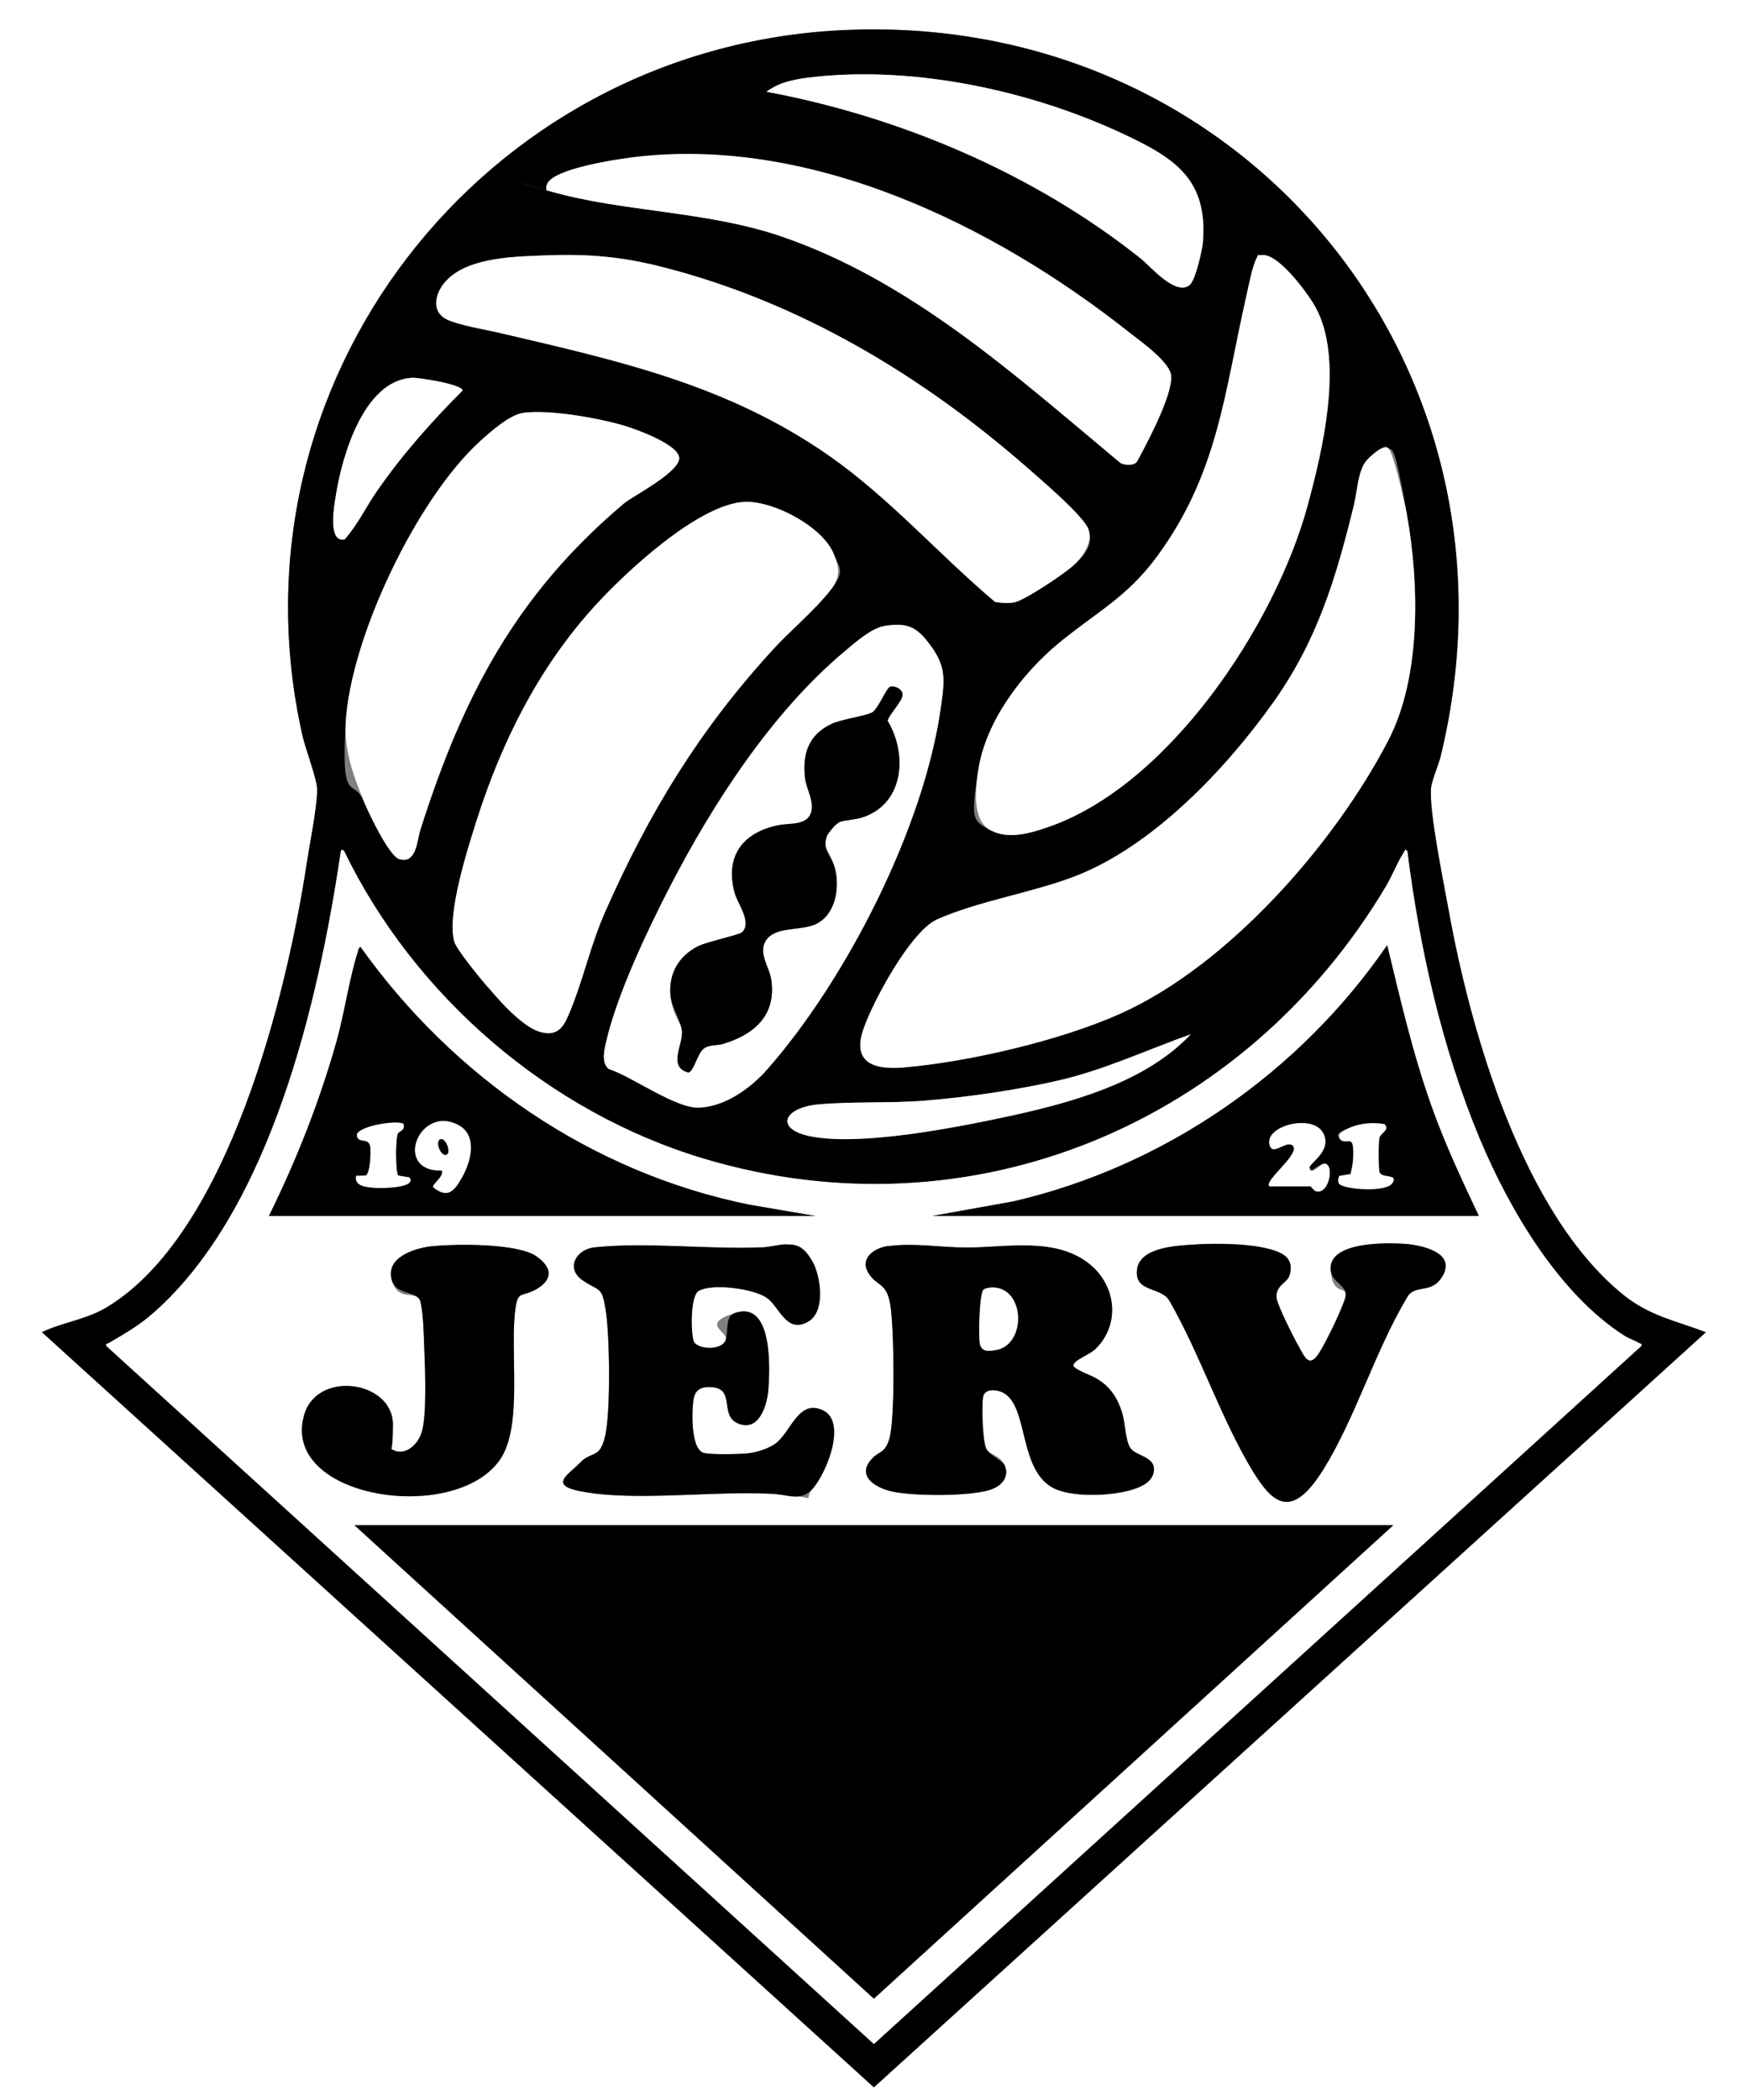 <?xml version="1.0" encoding="UTF-8"?>
<svg id="Layer_1" xmlns="http://www.w3.org/2000/svg" version="1.1" viewBox="0 0 2000 2404">
  <rect x="0" y="0" width="2000" height="2404" fill="#808080" stroke="none"/>
  <!-- Generator: Adobe Illustrator 29.3.1, SVG Export Plug-In . SVG Version: 2.1.0 Build 151)  -->
  <defs>
    <style>
      .st0 {
        fill: #fff;
      }
    </style>
  </defs>
  <path class="st0" d="M2000,0v2404H0V0h2000ZM963.6,34.6C553,55.2,255.1,438.1,346.6,842.4c3.3,14.7,16.3,49.1,16.7,60.2.6,18.8-8.4,62.9-11.6,84.1-22.8,150.6-90,426.6-229.8,510.2-23.1,13.8-49.9,16.8-73.8,28.2l953,864.4,953-864.4c-35.1-13.4-64.7-18.6-94.9-43.1-115.4-93.6-174.6-300.5-200.1-441.9-5.6-31.3-21.9-109.5-19.9-137.1s8.4-26.1,10.8-36.1C1759.8,418.9,1422.6,11.5,963.6,34.6Z"/>
  <path d="M963.6,34.6c459-23,796.2,384.3,686.3,832.3-2.4,9.9-10.2,27.7-10.8,36.1-1.9,27.7,14.3,105.8,19.9,137.1,25.5,141.4,84.7,348.2,200.1,441.9,30.2,24.5,59.8,29.7,94.9,43.1l-953,864.4L48,1525c23.9-11.4,50.7-14.4,73.8-28.2,139.9-83.6,207-359.5,229.8-510.2,3.2-21.1,12.3-65.3,11.6-84.1-.4-11.2-13.3-45.5-16.7-60.2C255.1,438.1,553,55.2,963.6,34.6ZM1363.5,325.5c6.1-5.8,13.7-39.3,14.5-48.5,5.6-71.7-32.2-95.9-90.6-123.3-105.4-49.5-237.8-78.2-354.3-65.6-19.1,2.1-39.3,5-55,17,153.1,28.4,307,93.8,428.9,191.1,10.5,8.3,40.8,44.6,56.6,29.4ZM1301.5,529.5c1.7-1.7,19.7-37.3,22.2-42.8,6.6-14.1,18.4-40.7,17.9-55.8-.5-16.2-35.8-40.6-48.7-50.9-155.3-123-366.1-225.8-569.7-199.8-19,2.4-88.1,12.9-96.2,29.8-1.2,2.5-1.6,5.1-.9,7.8,1.7.7,3.6,1,5.4,1.5,82.7,23.3,177.3,22.2,261.5,50.6,150.1,50.7,269.8,159.6,389.1,258.9,4.3,3.9,15.4,4.5,19.4.6ZM617.6,292.6c-33.9,1.5-86.8,3-109.6,32.4-10,12.9-13.6,32.1,3.4,40.5s45.8,12,60.5,15.5c135.9,31.9,260.5,59.1,377.5,140.5,69.6,48.5,125.8,113.1,190.4,167.6,6.5,1.2,14.4,1.6,20.9.7,12.1-1.7,57.6-32.6,68.1-41.9,13.2-11.7,25.4-25.2,17.4-43.3s-57.8-59-72.3-71.6c-119.3-103.7-257.3-186.4-411.6-226.4-52.2-13.6-90.8-16.3-144.8-14ZM1443.4,292.3c-2.8.8-3.8,2.7-4.9,5.2-4.6,10.1-8.9,32.7-11.5,44.5-24.7,109.2-32,200.1-101.3,294.7-34.6,47.3-69.7,64.2-112.6,99.4-42.5,35-84.1,89.8-92.5,145.5s-7.5,57.6,14,68.9c20.2,10.6,43.7,3.9,63.9-2.9,139.6-46.5,262.2-232.1,299.3-368.7,17.3-63.8,42.3-168.6,8.5-228.2-8.4-14.9-43.9-64-62.9-58.3ZM471.6,432.5c-55.1,3.2-79.9,89.8-87,135.1-1.6,10.4-9.7,53.7,10.1,49.9,14.5-16.2,24.3-36.9,36.8-55,28.9-41.8,62.6-79.6,98.4-115.6,0-6.8-50.2-14.9-58.3-14.5ZM599.6,472.6c-15.5,2-37.6,21.5-49.6,32.4-72.4,65.8-148.2,224.4-154,322s8.9,61.6,21,90.9c5.2,12.6,28.6,62.1,40.4,65.6,19.7,6,20.4-21.9,24-33.2,48.5-152.8,109.5-269.9,233.7-374.3,8.2-6.9,61.7-45.6,62.7-49.4,4.3-16.7-51.4-36-63.8-39.6-29.6-8.7-84.4-18.4-114.4-14.4ZM1585.5,512.3c-5.7.8-18.1,11.9-21.5,16.7-8.6,12.2-9.3,34-13,49-20.6,83.8-41.8,154.6-92.2,225.8-54.5,76.8-138.9,165.8-228.3,199.7-49.3,18.7-109.8,27.9-157,49-30.3,13.5-73.5,93.8-84.4,125.6-13.4,38.9,12.7,46.8,45.9,43.9,74.8-6.4,179.9-30.9,248.4-61.6,123.5-55.3,245.3-194.1,307-313,37.9-73.1,35.4-180.1,21-259.7s-15.2-70.9-21.3-74.8-2.7-.8-4.5-.6ZM853.7,574.5c-53,1.7-137.7,81-172.7,119.5-64.3,70.7-106.8,155.8-135.5,246.5-10.1,32-34.4,107.8-25,138,2.6,8.4,29.2,41.4,36.5,49.5s52.5,50.5,60.9,53.1c22.9,6.8,28.9-8.2,36.1-26,14.9-36.9,22.5-73.9,39.6-112.4,50.5-113.6,107.3-206.9,191.3-298.7,20.1-22,48-45.1,66-68s10.9-24.9,4-42c-12.8-31.3-68.8-60.6-101.3-59.5ZM1013.5,716.5c-15.3,2.2-34.4,19.4-46.5,29.5-82.9,69.5-150.8,174.3-200.1,269.9-25.3,49-59.4,121-72,174-2.4,10.2-6.9,26.4,2.3,33.7,27.2,8.9,76.8,45.5,103.6,44.3,30.1-1.3,59.1-22.4,78.1-44,90.8-103,179.4-277,198.6-413.4,4.8-34.3,6.9-48.9-16-77.3-14.1-17.5-25.6-20.1-48.1-16.8ZM394,974c-3.1-3.1-3.5.3-3.9,3-25.2,169.7-80,406.6-213.1,524.9-17.4,15.5-32.8,24-52.4,35.6s-3.3-.6-2.5,3.4l879,799,879-799c.8-4-.9-2.4-2.5-3.4-5.5-3.2-11.8-5.2-17.3-8.7-74.7-47.8-131.5-144.6-165.1-224.9-43.5-104-68.9-218.1-83.1-329.9-4.7-1-3.2.6-4.5,2.6-7,10.9-12.8,26.1-19.9,38-161.6,271.1-473.8,403.7-781.1,311.9-177.8-53.1-331.9-186-412.5-352.5ZM1364,1184c-50.6,18-99.3,41-152,53-47.6,10.9-104.3,19.1-153,23-40,3.2-82.4.7-121.7,4.3-39.8,3.6-50.9,28.7-7.4,36.8,56.9,10.7,161.7-9.7,220.1-22.1,73.8-15.7,161.1-38.8,214-95Z"/>
  <path class="st0" d="M394,974c80.6,166.5,234.7,299.4,412.5,352.5,307.3,91.7,619.6-40.9,781.1-311.9,7.1-11.9,12.9-27.1,19.9-38s-.2-3.6,4.5-2.6c14.1,111.8,39.6,225.9,83.1,329.9,33.6,80.3,90.4,177.1,165.1,224.9,5.5,3.5,11.8,5.5,17.3,8.7s3.3-.6,2.5,3.4l-879,799L122,1541c-.8-4,.9-2.4,2.5-3.4,19.6-11.6,35-20.1,52.4-35.6,133.2-118.3,187.9-355.2,213.1-524.9.4-2.7.8-6.1,3.9-3ZM1694,1392c-19.5-41-38.7-82.1-54-125-21.6-60.3-36-122.8-51-185.1-100.3,146-255.2,253.4-428.6,293.4l-92.4,16.6h626ZM308,1392h626l-76-13c-180.8-36.8-338.8-145.9-445-295-2.7,1.6-2.5,4.1-3.3,6.6-9.8,30.8-15,69.2-24.2,101.8-19.5,69-45.8,135.4-77.4,199.6ZM899.6,1424.6c-8.4.4-18.3,3.2-26.5,3.5-60.9,2.5-133.3-6.4-192.1,0-22.1,2.4-33.7,24.1-13.7,37.7s22.1,6.3,26.4,33.6c4.7,29.4,5.7,115.1-.3,143.2-6.1,28.5-14.9,17.8-28.5,31.5-16.3,16.5-1.2,33.9,18,36,60.9,6.8,136.8-3,200.1,0s32.7,12.4,48.9-7,38.4-75.4,10.6-88.5c-28.3-13.3-36.5,25.5-54.7,38.4-8,5.7-21.4,9.9-31.1,10.9s-43.2,1.7-50.9-.6c-14.7-4.6-13.5-47.2-11.7-59.9,1.8-12.6,8.6-16,20.9-15.3,27.4,1.5,9.3,31.5,29.2,41,24.4,11.6,34.3-19.1,35.8-37.8,1.9-23.6,5.4-101-36.7-88.6s-10,21.5-11.8,30.2c-3,14.2-33.4,14.9-37.2,2s-3.7-51.8,6.1-57.1c16.7-9,62.6-3.4,78.5,8.5s22.1,40.9,46.8,26.8c20.7-11.8,15.3-51.1,5-68.7s-15.6-20.4-31.2-19.6ZM1369.6,1424.6c-20.1,1.2-64.3,2.6-67.2,28.9-3,26.5,27.7,18.8,37.3,35.8,35,60.9,59.2,135.4,95.3,194.7,23.4,38.5,59,33.5,81.4-2.7,36.2-58.6,59-135.2,94.8-195.2,9.1-18,32.8-8.3,42.4-27.6s-25.3-33.2-42.6-34.5c-20.4-1.6-88.4-3.4-86.8,28.8s19.3,18,17.1,31.2c-1.5,9.2-26.2,59.6-32.4,67.8-10.5,14-15.5-.6-21.2-10.5s-24.1-46.4-25.3-54.9c-2.2-15.6,12.6-17,15.2-27.9,3.9-16.6-5.5-23.2-19.6-27.6-24.1-7.5-63-7.9-88.4-6.4ZM495.6,1426.6c-19.9,2-55.1,12.6-46.7,39.5s29.4,8.2,32.9,25,3.7,38.8,4.2,53.8c.9,22.1,3,76.3-3.1,95.1-5.2,16-22,29.4-37.2,17.1-3.2-4.2,4.3-18.6,4.3-26.1,0-50.4-86.6-62.8-101.6-11.4-27.8,95.6,171.5,126.2,223.9,51.9,27.3-38.7,11-124.8,18.1-173.9,2.9-20.3,9.9-14.1,22.9-21.1s16.1-27.5,1.3-38.1c-21.4-15.2-92.3-14.5-119.1-11.7ZM1017.5,1426.5c-15.9,2.2-33.4,14.1-22.4,31.4,9.7,15.3,20.2,9.7,24.7,35.3,4.5,25.8,5.7,129.5-.7,152.9-5,18.4-12.2,14.7-21.1,24.9-17,19.5,5.8,32.5,23.6,36.5,24.8,5.5,89.3,5.8,112.9-2,11.5-3.8,21.2-12.8,17.2-26s-17.6-13.7-21.6-20.4-5.7-50.2-3.9-60,15.7-8.4,22.7-4.8c29.3,15.1,17.8,85.7,55.8,108.2,21.4,12.7,70.1,10.2,93.4,2.6,9.9-3.2,22.1-8.7,23.6-20.5,2.4-18-21.2-16.9-27.4-27.7-5.1-8.9-5.5-27.9-8.8-39.2-4.8-15.9-12.4-28.3-26.4-37.6-9.3-6.2-20.2-8.5-28.9-15.1-.8-2.9,0-3.9,1.9-5.8,3.5-3.7,17.3-9.5,23-15,28.7-28.2,23.5-72.4-7-97-38.9-31.3-95.4-18.9-140.9-18.9-29.3,0-60.3-5.6-89.6-1.6ZM1596,1746H406l595,542,595-542Z"/>
  <path class="st0" d="M1585.5,512.3c1.8-.2,2.8-.5,4.5.6,6.1,3.9,19.4,64,21.3,74.8,14.4,79.6,16.9,186.7-21,259.7-61.7,118.9-183.5,257.7-307,313-68.5,30.7-173.5,55.2-248.4,61.6-33.2,2.8-59.3-5-45.9-43.9,10.9-31.8,54.2-112.1,84.4-125.6,47.2-21,107.8-30.2,157-49,89.4-34,173.7-122.9,228.3-199.7,50.5-71.2,71.7-142,92.2-225.8,3.7-15,4.4-36.8,13-49,3.4-4.8,15.8-15.9,21.5-16.7Z"/>
  <path class="st0" d="M853.7,574.5c32.6-1,88.6,28.3,101.3,59.5,7,17.1,7.7,27.2-4,42-18,22.9-45.9,46-66,68-84,91.8-140.9,185-191.3,298.7-17.1,38.5-24.7,75.5-39.6,112.4-7.2,17.8-13.2,32.8-36.1,26s-53-44.1-60.9-53.1-33.9-41.1-36.5-49.5c-9.4-30.2,14.8-106,25-138,28.7-90.7,71.2-175.8,135.5-246.5,35-38.5,119.7-117.8,172.7-119.5Z"/>
  <path class="st0" d="M1443.4,292.3c19-5.6,54.5,43.5,62.9,58.3,33.8,59.6,8.9,164.4-8.5,228.2-37.1,136.5-159.8,322.1-299.3,368.7-20.2,6.7-43.7,13.5-63.9,2.9-21.6-11.3-17.2-48.3-14-68.9,8.4-55.6,50-110.5,92.5-145.5,42.8-35.2,77.9-52.2,112.6-99.4,69.3-94.6,76.6-185.5,101.3-294.7,2.7-11.8,6.9-34.4,11.5-44.5s2.1-4.4,4.9-5.2Z"/>
  <path class="st0" d="M617.6,292.6c54.1-2.3,92.6.4,144.8,14,154.3,40,292.3,122.7,411.6,226.4,14.5,12.6,66.2,57.7,72.3,71.6s-4.2,31.7-17.4,43.3c-10.5,9.3-56,40.2-68.1,41.9-6.5.9-14.4.5-20.9-.7-64.7-54.5-120.8-119-190.4-167.6-116.9-81.5-241.6-108.7-377.5-140.5-14.7-3.4-48.9-9.7-60.5-15.5-17-8.5-13.4-27.7-3.4-40.5,22.7-29.4,75.7-31,109.6-32.4Z"/>
  <path class="st0" d="M599.6,472.6c30.1-3.9,84.8,5.8,114.4,14.4,12.3,3.6,68.1,22.9,63.8,39.6s-54.5,42.5-62.7,49.4c-124.1,104.4-185.2,221.5-233.7,374.3-3.6,11.3-4.3,39.2-24,33.2-11.8-3.6-35.2-53-40.4-65.6-12.1-29.4-22.9-58.8-21-90.9,5.7-97.6,81.6-256.2,154-322,12-10.9,34.1-30.4,49.6-32.4Z"/>
  <path class="st0" d="M1013.5,716.5c22.6-3.3,34.1-.6,48.1,16.8,22.9,28.4,20.9,43,16,77.3-19.2,136.4-107.9,310.3-198.6,413.4-19,21.6-48,42.7-78.1,44-26.8,1.2-76.5-35.4-103.6-44.3-9.2-7.4-4.7-23.5-2.3-33.7,12.6-53,46.7-125,72-174,49.3-95.6,117.2-200.4,200.1-269.9,12.1-10.1,31.1-27.3,46.5-29.5ZM1019.3,786.3c-3.9,1.3-14,24.7-19.5,28.6s-34.9,8.1-46.6,13.4c-26.7,12.1-34.4,34.3-31.1,62.5,1.5,12.4,10.9,26.8,6.9,39.3-4.9,15.2-24.4,11.8-37.5,14.5-40.8,8.3-61.2,35.3-50.2,77,3.4,12.9,20.4,34.1,8.7,45.5-3.3,3.2-40.9,10.9-51.5,16.5-21.3,11.3-32.7,31.1-30.6,55.3s12.7,30.8,13.3,42.3c.7,15.3-16.2,40.6,7.3,46.5,6.7-1.7,10.1-22.5,18.3-27.9,6.2-4.1,14.5-2.8,21.2-4.8,35.6-10.7,61.4-32.8,55.4-73.5-2.2-15.3-17.1-32.5-4.3-47.4,11.3-13.1,38.5-9,54.2-15.8,23.9-10.3,29.1-42.7,22.7-65.5s-15.1-20.4-8.6-36.4,12.7-14.7,14.5-15.5c5-2.1,17.3-2.6,25-5,48.5-15,53-72.4,29.7-111,2.3-7.9,17.4-22.6,17.2-30-.1-5.9-9-10.6-14.6-8.7Z"/>
  <path class="st0" d="M1301.5,529.5c-4,3.9-15.1,3.4-19.4-.6-119.3-99.3-238.9-208.2-389.1-258.9-84.2-28.4-178.8-27.3-261.5-50.6s-3.6-.8-5.4-1.5c-.8-2.7-.3-5.3.9-7.8,8.1-16.9,77.2-27.4,96.2-29.8,203.5-25.9,414.3,76.9,569.7,199.8,12.9,10.2,48.2,34.6,48.7,50.9.5,15.1-11.4,41.7-17.9,55.8s-20.5,41.1-22.2,42.8Z"/>
  <path class="st0" d="M1363.5,325.5c-15.8,15.2-46.1-21.1-56.6-29.4-121.9-97.2-275.9-162.6-428.9-191.1,15.7-12,35.9-14.9,55-17,116.6-12.6,248.9,16.1,354.3,65.6,58.4,27.4,96.2,51.7,90.6,123.3-.7,9.3-8.4,42.7-14.5,48.5Z"/>
  <path class="st0" d="M1364,1184c-52.8,56.2-140.2,79.3-214,95-58.4,12.4-163.2,32.7-220.1,22.1-43.6-8.2-32.5-33.2,7.4-36.8,39.3-3.6,81.7-1.1,121.7-4.3,48.7-3.9,105.4-12.1,153-23,52.6-12,101.3-35,152-53Z"/>
  <path class="st0" d="M471.6,432.5c8.1-.5,58.3,7.7,58.3,14.5-35.8,35.9-69.5,73.8-98.4,115.6-12.5,18.1-22.3,38.8-36.8,55-19.8,3.8-11.7-39.5-10.1-49.9,7.1-45.3,31.9-131.9,87-135.1Z"/>
  <polygon points="1596 1746 1001 2288 406 1746 1596 1746"/>
  <path d="M1017.5,1426.5c29.3-4,60.3,1.6,89.6,1.6,45.6,0,102-12.4,140.9,18.9,30.5,24.6,35.6,68.8,7,97-5.6,5.5-19.5,11.3-23,15s-2.7,2.9-1.9,5.8c8.7,6.6,19.6,8.9,28.9,15.1,14,9.3,21.6,21.7,26.4,37.6,3.4,11.2,3.7,30.3,8.8,39.2,6.2,10.8,29.7,9.7,27.4,27.7-1.6,11.8-13.7,17.3-23.6,20.5-23.3,7.6-72,10.1-93.4-2.6-38-22.5-26.5-93.1-55.8-108.2-7-3.6-20.9-5-22.7,4.8s-1,52,3.9,60,19.6,13.5,21.6,20.4c4,13.3-5.7,22.2-17.2,26-23.6,7.8-88,7.5-112.9,2-17.8-4-40.6-17-23.6-36.5,8.9-10.2,16.1-6.5,21.1-24.9,6.4-23.4,5.2-127.1.7-152.9-4.5-25.6-15-20-24.7-35.3-10.9-17.3,6.5-29.2,22.4-31.4ZM1126.5,1476.5c-4.5,4.5-5.7,54.2-4,62.1s10.1,8.3,18.1,7c35-5.9,33.8-69.2-1.6-71.6-3.4-.2-10.1.2-12.5,2.6Z"/>
  <path d="M308,1392c31.7-64.2,57.9-130.6,77.4-199.6,9.2-32.6,14.4-71,24.2-101.8.8-2.5.6-5,3.3-6.6,106.2,149.1,264.2,258.2,445,295l76,13H308ZM461.9,1286.1c-10.3-3.8-48.1,2.6-53,11.8-.9,12.8,13.6,2.4,15.2,14.9s-.1,31.1-5.4,32.8l-10.8.3c-2.7,12.1,12.3,13,21.3,13.7,6.6.5,48.5.5,39.8-11.8l-12.8-2.2c-3.3-2-3.5-43.3-.4-48.4s8.9-3.1,6-11.3ZM506,1340c3,6.9-10.8,15.4-10,19,17,13.8,24.3,4.5,33.1-10.9,10.2-17.8,18.5-48.1-4-60.1-44.9-24.1-75.4,53.2-19.1,52.1Z"/>
  <path d="M1694,1392h-626l92.4-16.6c173.5-40,328.3-147.4,428.6-293.4,15,62.2,29.4,124.7,51,185.1,15.3,42.9,34.6,83.9,54,125ZM1454,1358h47c.6,0,3.7,5,6.4,5.7,16.5,4.5,22.2-37.8,6.6-30.7s-12.3,12.4-14,4,26.4-18.9,15.7-39.7c-11.4-22.2-64.7-9.3-61.8,11.6,2.3,16.4,18.2-3.3,26.1,2,12.2,8.2-32.6,40.4-26.1,47.1ZM1534.4,1355.5c6.7,6.1,56,6.1,60.6-1.5,6.8-11.2-13.4-4.3-15.1-13.1-1-5-.9-32.9,0-38s12.4-9.3,6-16.1c-13.6-2.5-28.9-1.1-41.4,4.7s-14.6,6.6-8.7,13.4c8.7,5.7,15.2-8,14.2,20-.2,6.5-1.6,12.7-3,19l-12.9,2.1c-1.2,2.7-2.2,7.2.2,9.3Z"/>
  <path d="M899.6,1424.6c15.6-.8,23.4,6.2,31.2,19.6s15.7,56.9-5,68.7c-24.7,14.1-33.1-16.5-46.8-26.8s-61.8-17.5-78.5-8.5c-9.8,5.3-9.1,46.7-6.1,57.1s34.1,12.2,37.2-2-1.1-26.4,11.8-30.2c42.1-12.4,38.5,65,36.7,88.6-1.5,18.7-11.4,49.3-35.8,37.8-20-9.5-1.8-39.5-29.2-41-12.3-.7-19.1,2.7-20.9,15.3-1.8,12.7-3,55.3,11.7,59.9,7.7,2.4,41.5,1.6,50.9.6s23.1-5.2,31.1-10.9c18.2-12.9,26.4-51.7,54.7-38.4,27.8,13.1,3.8,71.2-10.6,88.5s-28.2,7.9-48.9,7c-63.3-3-139.2,6.9-200.1,0s-34.3-19.5-18-36c13.5-13.7,22.3-3,28.5-31.5,6.1-28.2,5-113.8.3-143.2-4.4-27.3-7.6-20.8-26.4-33.6s-8.4-35.3,13.7-37.7c58.8-6.3,131.1,2.6,192.1,0,8.2-.3,18.2-3.1,26.5-3.5Z"/>
  <path d="M1369.6,1424.6c25.4-1.5,64.3-1.1,88.4,6.4,14.1,4.4,23.4,11,19.6,27.6-2.5,10.9-17.4,12.2-15.2,27.9,1.2,8.5,19.9,45.7,25.3,54.9s10.7,24.5,21.2,10.5,30.8-58.6,32.4-67.8c2.2-13.2-16.4-15.6-17.1-31.2-1.5-32.2,66.5-30.4,86.8-28.8,17.2,1.4,55.1,9.3,42.6,34.5s-33.3,9.6-42.4,27.6c-35.8,60-58.6,136.6-94.8,195.2s-58,41.2-81.4,2.7c-36.1-59.3-60.3-133.9-95.3-194.7-9.6-17-40.3-9.3-37.3-35.8,3-26.4,47.1-27.8,67.2-28.9Z"/>
  <path d="M495.6,1426.6c26.8-2.7,97.6-3.5,119.1,11.7s15.4,29.1-1.3,38.1-20,.8-22.9,21.1c-7.1,49.1,9.2,135.3-18.1,173.9-52.4,74.3-251.7,43.7-223.9-51.9,14.9-51.3,101.6-39,101.6,11.4s-7.5,21.9-4.3,26.1c15.2,12.3,32-1,37.2-17.1,6.1-18.8,4-72.9,3.1-95.1s-1.3-39.9-4.2-53.8-27.5-7.6-32.9-25c-8.4-26.9,26.8-37.5,46.7-39.5Z"/>
  <path d="M1019.3,786.3c5.7-1.9,14.5,2.7,14.6,8.7.2,7.5-14.9,22.2-17.2,30,23.3,38.7,18.8,96-29.7,111-7.7,2.4-20,2.9-25,5s-13.6,13.3-14.5,15.5c-6.5,16,5,23.5,8.6,36.4,6.4,22.8,1.2,55.2-22.7,65.5-15.7,6.8-42.9,2.7-54.2,15.8-12.7,14.8,2.1,32,4.3,47.4,6,40.8-19.8,62.9-55.4,73.5-6.7,2-14.9.7-21.2,4.8-8.2,5.4-11.6,26.2-18.3,27.9-23.6-6-6.6-31.3-7.3-46.5-.6-11.5-12-27.5-13.3-42.3-2-24.3,9.3-44,30.6-55.3,10.6-5.6,48.2-13.3,51.5-16.5,11.7-11.4-5.3-32.6-8.7-45.5-11-41.7,9.4-68.7,50.2-77,13.1-2.7,32.6.7,37.5-14.5,4-12.5-5.4-26.9-6.9-39.3-3.4-28.2,4.3-50.4,31.1-62.5,11.7-5.3,39.9-8.6,46.6-13.4s15.6-27.3,19.5-28.6Z"/>
  <path class="st0" d="M1126.5,1476.5c2.3-2.3,9.1-2.8,12.5-2.6,35.4,2.4,36.5,65.7,1.6,71.6-8,1.4-16,2.5-18.1-7s-.5-57.6,4-62.1Z"/>
  <path class="st0" d="M506,1340c-56.4,1.1-25.8-76.1,19.1-52.1,22.5,12.1,14.2,42.3,4,60.1-8.8,15.4-16.1,24.7-33.1,10.9-.8-3.5,13-12,10-19ZM505,1304c-7.1,1.5-.2,19.2,5.9,18s0-19.2-5.9-18Z"/>
  <path class="st0" d="M461.9,1286.1c2.9,8.2-4.3,8.4-6,11.3-3.1,5-3,46.3.4,48.4l12.8,2.2c8.7,12.3-33.2,12.4-39.8,11.8-9-.7-23.9-1.6-21.3-13.7l10.8-.3c5.2-1.7,6.1-27.1,5.4-32.8-1.6-12.5-16.2-2.2-15.2-14.9,4.9-9.2,42.7-15.6,53-11.8Z"/>
  <path class="st0" d="M1454,1358c-6.5-6.7,38.3-38.9,26.1-47.1-7.9-5.3-23.8,14.4-26.1-2-2.9-21,50.4-33.9,61.8-11.6,10.6,20.8-16.8,34.5-15.7,39.7,1.7,8.4,12.5-3.3,14-4,15.6-7.1,9.9,35.3-6.6,30.7-2.7-.8-5.8-5.7-6.4-5.7h-47Z"/>
  <path class="st0" d="M1534.4,1355.5c-2.4-2.2-1.5-6.6-.2-9.3l12.9-2.1c1.4-6.3,2.8-12.5,3-19,1.1-28.1-5.5-14.4-14.2-20-5.9-6.8,3.4-11,8.7-13.4,12.6-5.7,27.8-7.2,41.4-4.7,6.4,6.8-4.8,9.6-6,16.1s-1,32.9,0,38c1.7,8.8,21.9,1.8,15.1,13.1s-54,7.5-60.6,1.5Z"/>
  <path d="M505,1304c5.9-1.2,12.5,16.7,5.9,18s-13.1-16.5-5.9-18Z"/>
</svg>